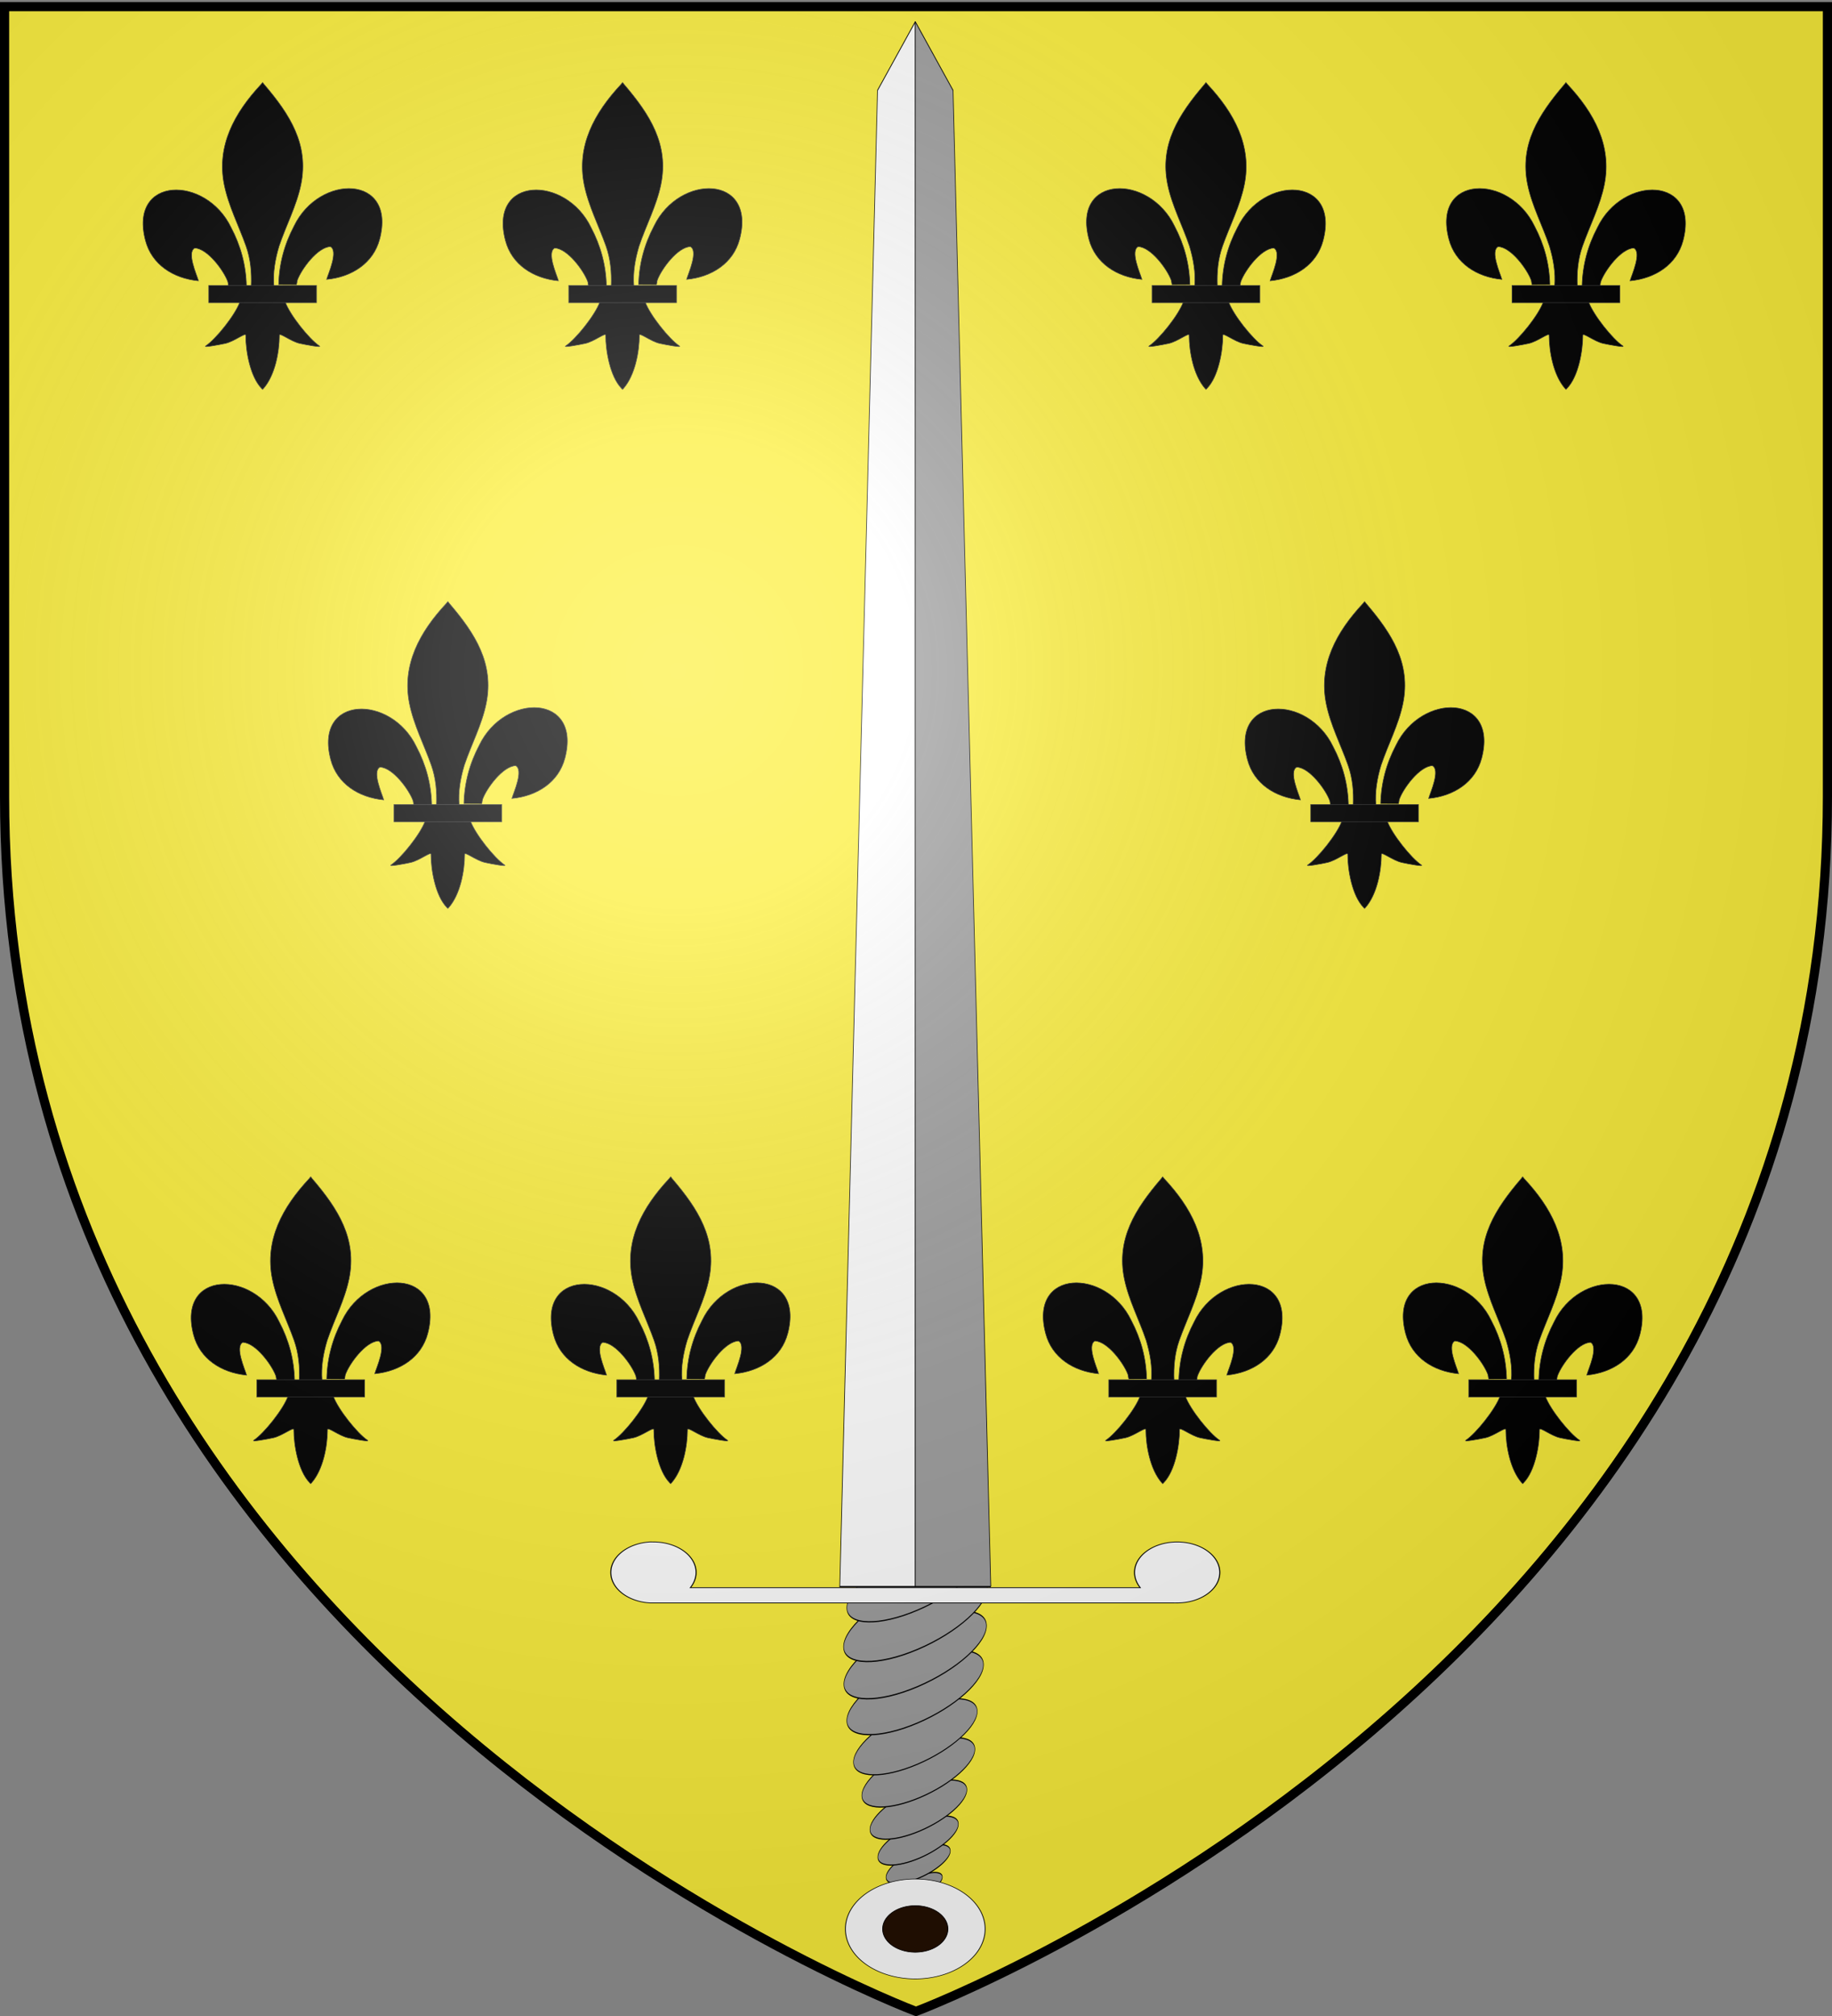 <svg xmlns="http://www.w3.org/2000/svg" xmlns:xlink="http://www.w3.org/1999/xlink" width="600" height="660" version="1.0"><rect width="100%" height="100%" fill="#808080" stroke="none"/><desc>Flag of Canton of Valais (Wallis)</desc><defs><radialGradient xlink:href="#b" id="c" cx="221.445" cy="226.331" r="300" fx="221.445" fy="226.331" gradientTransform="matrix(1.353 0 0 1.349 -77.63 -85.747)" gradientUnits="userSpaceOnUse"/><linearGradient id="b"><stop offset="0" style="stop-color:white;stop-opacity:.314"/><stop offset=".19" style="stop-color:white;stop-opacity:.251"/><stop offset=".6" style="stop-color:#6b6b6b;stop-opacity:.125"/><stop offset="1" style="stop-color:black;stop-opacity:.125"/></linearGradient></defs><g style="display:inline"><path d="M300 658.5s298.5-112.32 298.5-397.772V2.176H1.5v258.552C1.5 546.18 300 658.5 300 658.5" style="fill:#fcef3c;fill-opacity:1;fill-rule:evenodd;stroke:none;stroke-width:1px;stroke-linecap:butt;stroke-linejoin:miter;stroke-opacity:1"/></g><g style="fill:#9d9d9d;fill-opacity:1;display:inline"><path d="M34.91 132.143c.002.789-3.276 1.429-7.32 1.429s-7.323-.64-7.322-1.43c-.001-.788 3.277-1.428 7.321-1.428 4.045 0 7.323.64 7.322 1.429z" style="opacity:1;fill:#9d9d9d;fill-opacity:1;fill-rule:evenodd;stroke:#000;stroke-width:.156;stroke-linecap:butt;stroke-linejoin:miter;stroke-miterlimit:4;stroke-dasharray:none;stroke-opacity:1" transform="matrix(1.073 -.456 .171 2.334 248.56 321.89)"/><path d="M34.91 132.143c.002.789-3.276 1.429-7.32 1.429s-7.323-.64-7.322-1.43c-.001-.788 3.277-1.428 7.321-1.428 4.045 0 7.323.64 7.322 1.429z" style="opacity:1;fill:#9d9d9d;fill-opacity:1;fill-rule:evenodd;stroke:#000;stroke-width:.116;stroke-linecap:butt;stroke-linejoin:miter;stroke-miterlimit:4;stroke-dasharray:none;stroke-opacity:1" transform="matrix(1.437 -.611 .232 3.174 230.415 207.699)"/><path d="M34.91 132.143c.002.789-3.276 1.429-7.32 1.429s-7.323-.64-7.322-1.43c-.001-.788 3.277-1.428 7.321-1.428 4.045 0 7.323.64 7.322 1.429z" style="opacity:1;fill:#9d9d9d;fill-opacity:1;fill-rule:evenodd;stroke:#000;stroke-width:.092;stroke-linecap:butt;stroke-linejoin:miter;stroke-miterlimit:4;stroke-dasharray:none;stroke-opacity:1" transform="matrix(1.8 -.765 .294 4.022 212.181 92.196)"/><path d="M34.91 132.143c.002.789-3.276 1.429-7.32 1.429s-7.323-.64-7.322-1.43c-.001-.788 3.277-1.428 7.321-1.428 4.045 0 7.323.64 7.322 1.429z" style="opacity:1;fill:#9d9d9d;fill-opacity:1;fill-rule:evenodd;stroke:#000;stroke-width:.076;stroke-linecap:butt;stroke-linejoin:miter;stroke-miterlimit:4;stroke-dasharray:none;stroke-opacity:1" transform="matrix(2.165 -.92 .357 4.875 193.885 -26.377)"/><path d="M34.91 132.143c.002.789-3.276 1.429-7.32 1.429s-7.323-.64-7.322-1.43c-.001-.788 3.277-1.428 7.321-1.428 4.045 0 7.323.64 7.322 1.429z" style="opacity:1;fill:#9d9d9d;fill-opacity:1;fill-rule:evenodd;stroke:#000;stroke-width:.065;stroke-linecap:butt;stroke-linejoin:miter;stroke-miterlimit:4;stroke-dasharray:none;stroke-opacity:1" transform="matrix(2.526 -1.073 .419 5.724 175.718 -146.532)"/><path d="M34.91 132.143c.002.789-3.276 1.429-7.32 1.429s-7.323-.64-7.322-1.43c-.001-.788 3.277-1.428 7.321-1.428 4.045 0 7.323.64 7.322 1.429z" style="opacity:1;fill:#9d9d9d;fill-opacity:1;fill-rule:evenodd;stroke:#000;stroke-width:.057;stroke-linecap:butt;stroke-linejoin:miter;stroke-miterlimit:4;stroke-dasharray:none;stroke-opacity:1" transform="matrix(2.765 -1.175 .461 6.3 162.59 -231.494)"/><path d="M34.91 132.143c.002.789-3.276 1.429-7.32 1.429s-7.323-.64-7.322-1.43c-.001-.788 3.277-1.428 7.321-1.428 4.045 0 7.323.64 7.322 1.429z" style="opacity:1;fill:#9d9d9d;fill-opacity:1;fill-rule:evenodd;stroke:#000;stroke-width:.057;stroke-linecap:butt;stroke-linejoin:miter;stroke-miterlimit:4;stroke-dasharray:none;stroke-opacity:1" transform="matrix(3.054 -1.298 .509 6.961 148.21 -329.886)"/><path d="M34.91 132.143c.002.789-3.276 1.429-7.32 1.429s-7.323-.64-7.322-1.43c-.001-.788 3.277-1.428 7.321-1.428 4.045 0 7.323.64 7.322 1.429z" style="opacity:1;fill:#9d9d9d;fill-opacity:1;fill-rule:evenodd;stroke:#000;stroke-width:.057;stroke-linecap:butt;stroke-linejoin:miter;stroke-miterlimit:4;stroke-dasharray:none;stroke-opacity:1" transform="matrix(3.186 -1.354 .531 7.261 141.675 -380.324)"/><path d="M34.91 132.143c.002.789-3.276 1.429-7.32 1.429s-7.323-.64-7.322-1.43c-.001-.788 3.277-1.428 7.321-1.428 4.045 0 7.323.64 7.322 1.429z" style="opacity:1;fill:#9d9d9d;fill-opacity:1;fill-rule:evenodd;stroke:#000;stroke-width:.057;stroke-linecap:butt;stroke-linejoin:miter;stroke-miterlimit:4;stroke-dasharray:none;stroke-opacity:1" transform="matrix(3.212 -1.365 .536 7.321 140.368 -400.264)"/><path d="M34.91 132.143c.002.789-3.276 1.429-7.32 1.429s-7.323-.64-7.322-1.43c-.001-.788 3.277-1.428 7.321-1.428 4.045 0 7.323.64 7.322 1.429z" style="opacity:1;fill:#9d9d9d;fill-opacity:1;fill-rule:evenodd;stroke:#000;stroke-width:.057;stroke-linecap:butt;stroke-linejoin:miter;stroke-miterlimit:4;stroke-dasharray:none;stroke-opacity:1" transform="matrix(3.054 -1.298 .509 6.961 148.21 -366.833)"/></g><g style="display:inline"><path d="M32.5 142.5a7.5 7.5 0 1 1-15 0 7.5 7.5 0 0 1 15 0z" style="opacity:1;fill:#fff;fill-opacity:1;fill-rule:evenodd;stroke:#000;stroke-width:.084;stroke-linecap:butt;stroke-linejoin:miter;stroke-miterlimit:4;stroke-dasharray:none;stroke-opacity:1" transform="matrix(3.051 0 0 2.181 223.488 320.71)"/><path d="M28.5 142.5a3.5 3.5 0 1 1-7 0 3.5 3.5 0 0 1 7 0z" style="opacity:1;fill:#231002;fill-opacity:1;fill-rule:evenodd;stroke:#000;stroke-width:.084;stroke-linecap:butt;stroke-linejoin:miter;stroke-miterlimit:4;stroke-dasharray:none;stroke-opacity:1" transform="matrix(3.051 0 0 2.181 223.488 320.71)"/></g><g style="display:inline"><path d="M15 114h10V0l-5 5-5 109z" style="fill:#fff;fill-opacity:1;fill-rule:evenodd;stroke:#000;stroke-width:.089;stroke-linecap:butt;stroke-linejoin:miter;stroke-miterlimit:4;stroke-dasharray:none;stroke-opacity:1" transform="matrix(2.473 0 0 4.494 237.942 7.108)"/><path d="M35 114H25V0l5 5 5 109z" style="fill:#9d9d9d;fill-opacity:1;fill-rule:evenodd;stroke:#000;stroke-width:.089;stroke-linecap:butt;stroke-linejoin:miter;stroke-miterlimit:4;stroke-dasharray:none;stroke-opacity:1" transform="matrix(2.473 0 0 4.494 237.942 7.108)"/></g><path d="M3.318 174.713c-1.775.16-3.168 1.674-3.168 3.5 0 1.842 1.403 3.363 3.199 3.5.015.002.047 0 .062 0h42.68c.09.007.19 0 .28 0 1.92 0 3.48-1.568 3.48-3.5s-1.56-3.5-3.48-3.5-3.479 1.568-3.479 3.5c0 .634.173 1.237.466 1.75H6.642a3.53 3.53 0 0 0 .466-1.75c0-1.932-1.559-3.5-3.48-3.5-.104 0-.207-.009-.31 0z" style="fill:#fff;fill-opacity:1;fill-rule:evenodd;stroke:#000;stroke-width:.088;stroke-linecap:butt;stroke-linejoin:miter;stroke-miterlimit:4;stroke-dasharray:none;stroke-opacity:1;display:inline" transform="matrix(4.013 0 0 2.851 199.449 6.705)"/><g style="fill:#000;stroke:#333;stroke-width:1.749;stroke-miterlimit:4;stroke-dasharray:none;stroke-opacity:1;display:inline"><path d="M407.03 608.7c1.424-61.957 16.75-119.54 45.289-174.11 74.714-157.185 302.92-153.431 252.615 38.812-18.537 70.84-81.509 112.474-156.319 119.615 5.4-18.665 35.1-84.652 11.125-97.562-38.339 1.449-85.945 67.706-97.393 99.301-1.653 4.536-1.19 9.778-3.036 14.24" style="opacity:1;fill:#000;fill-opacity:1;fill-rule:evenodd;stroke:#333;stroke-width:1.749;stroke-linecap:butt;stroke-linejoin:miter;stroke-miterlimit:4;stroke-dasharray:none;stroke-opacity:1;display:inline" transform="matrix(.111 0 0 .11 46.084 26.244)"/><g style="opacity:1;fill:#000;stroke:#333;stroke-width:1.749;stroke-miterlimit:4;stroke-dasharray:none;stroke-opacity:1;display:inline"><g style="fill:#000;fill-opacity:1;stroke:#333;stroke-width:1.749;stroke-miterlimit:4;stroke-dasharray:none;stroke-opacity:1"><path d="M350.523 657.372c-1.425-61.956-16.751-119.54-45.29-174.108-74.714-157.186-302.92-153.432-252.615 38.81 18.537 70.84 81.509 112.475 156.319 119.616-5.4-18.665-35.1-84.652-11.124-97.562 38.338 1.449 85.944 67.705 97.392 99.301 1.653 4.536 1.19 9.778 3.036 14.24" style="fill:#000;fill-opacity:1;fill-rule:evenodd;stroke:#333;stroke-width:1.749;stroke-linecap:butt;stroke-linejoin:miter;stroke-miterlimit:4;stroke-dasharray:none;stroke-opacity:1" transform="matrix(.111 0 0 .11 41.808 21.35)"/><path d="M393.626 57.12c-78.714 84.85-131.565 182.962-108.781 298.031 12.57 63.484 43.041 122.28 64.53 183.438 13.437 38.37 16.873 78.452 15.282 118.781h66.781c-3.196-40.626 3.807-79.998 15.282-118.781 20.474-61.538 51.625-119.906 64.53-183.438 24.129-118.779-32.506-208.36-108.437-297.656l-4.64-5.918z" style="fill:#000;fill-opacity:1;fill-rule:nonzero;stroke:#333;stroke-width:1.749;stroke-linecap:butt;stroke-linejoin:miter;stroke-miterlimit:4;stroke-dasharray:none;stroke-opacity:1" transform="matrix(.111 0 0 .11 41.808 21.35)"/><path d="M331.345 704.401c-13.962 39.13-70.889 110.792-101.125 131.22-7.843 5.297 37.486-3.052 57.78-7.5 26.62-5.835 61.218-34.198 60.407-24.188-.075 45.838 12.811 122.324 46.406 157.468l3.182 3.388 3.287-3.388c33.578-39.17 46.238-108.042 46.406-157.468-.81-10.01 33.788 18.353 60.407 24.187 20.295 4.449 65.623 12.798 57.78 7.5-30.236-20.427-87.131-92.089-101.093-131.219z" style="fill:#000;fill-opacity:1;fill-rule:evenodd;stroke:#333;stroke-width:1.749;stroke-linecap:butt;stroke-linejoin:miter;stroke-miterlimit:4;stroke-dasharray:none;stroke-opacity:1" transform="matrix(.111 0 0 .11 41.808 21.35)"/><path d="M239.352 655.379H557.24v51.503H239.352z" style="fill:#000;fill-opacity:1;stroke:#333;stroke-width:1.749;stroke-miterlimit:4;stroke-dasharray:none;stroke-opacity:1" transform="matrix(.111 0 0 .11 41.808 21.35)"/></g></g></g><g style="fill:#000;stroke:#333;stroke-width:1.749;stroke-miterlimit:4;stroke-dasharray:none;stroke-opacity:1;display:inline"><path d="M407.03 608.7c1.424-61.957 16.75-119.54 45.289-174.11 74.714-157.185 302.92-153.431 252.615 38.812-18.537 70.84-81.509 112.474-156.319 119.615 5.4-18.665 35.1-84.652 11.125-97.562-38.339 1.449-85.945 67.706-97.393 99.301-1.653 4.536-1.19 9.778-3.036 14.24" style="opacity:1;fill:#000;fill-opacity:1;fill-rule:evenodd;stroke:#333;stroke-width:1.749;stroke-linecap:butt;stroke-linejoin:miter;stroke-miterlimit:4;stroke-dasharray:none;stroke-opacity:1;display:inline" transform="matrix(.111 0 0 .11 163.978 26.244)"/><g style="opacity:1;fill:#000;stroke:#333;stroke-width:1.749;stroke-miterlimit:4;stroke-dasharray:none;stroke-opacity:1;display:inline"><g style="fill:#000;fill-opacity:1;stroke:#333;stroke-width:1.749;stroke-miterlimit:4;stroke-dasharray:none;stroke-opacity:1"><path d="M350.523 657.372c-1.425-61.956-16.751-119.54-45.29-174.108-74.714-157.186-302.92-153.432-252.615 38.81 18.537 70.84 81.509 112.475 156.319 119.616-5.4-18.665-35.1-84.652-11.124-97.562 38.338 1.449 85.944 67.705 97.392 99.301 1.653 4.536 1.19 9.778 3.036 14.24" style="fill:#000;fill-opacity:1;fill-rule:evenodd;stroke:#333;stroke-width:1.749;stroke-linecap:butt;stroke-linejoin:miter;stroke-miterlimit:4;stroke-dasharray:none;stroke-opacity:1" transform="matrix(.111 0 0 .11 159.702 21.35)"/><path d="M393.626 57.12c-78.714 84.85-131.565 182.962-108.781 298.031 12.57 63.484 43.041 122.28 64.53 183.438 13.437 38.37 16.873 78.452 15.282 118.781h66.781c-3.196-40.626 3.807-79.998 15.282-118.781 20.474-61.538 51.625-119.906 64.53-183.438 24.129-118.779-32.506-208.36-108.437-297.656l-4.64-5.918z" style="fill:#000;fill-opacity:1;fill-rule:nonzero;stroke:#333;stroke-width:1.749;stroke-linecap:butt;stroke-linejoin:miter;stroke-miterlimit:4;stroke-dasharray:none;stroke-opacity:1" transform="matrix(.111 0 0 .11 159.702 21.35)"/><path d="M331.345 704.401c-13.962 39.13-70.889 110.792-101.125 131.22-7.843 5.297 37.486-3.052 57.78-7.5 26.62-5.835 61.218-34.198 60.407-24.188-.075 45.838 12.811 122.324 46.406 157.468l3.182 3.388 3.287-3.388c33.578-39.17 46.238-108.042 46.406-157.468-.81-10.01 33.788 18.353 60.407 24.187 20.295 4.449 65.623 12.798 57.78 7.5-30.236-20.427-87.131-92.089-101.093-131.219z" style="fill:#000;fill-opacity:1;fill-rule:evenodd;stroke:#333;stroke-width:1.749;stroke-linecap:butt;stroke-linejoin:miter;stroke-miterlimit:4;stroke-dasharray:none;stroke-opacity:1" transform="matrix(.111 0 0 .11 159.702 21.35)"/><path d="M239.352 655.379H557.24v51.503H239.352z" style="fill:#000;fill-opacity:1;stroke:#333;stroke-width:1.749;stroke-miterlimit:4;stroke-dasharray:none;stroke-opacity:1" transform="matrix(.111 0 0 .11 159.702 21.35)"/></g></g></g><g style="fill:#000;stroke:#333;stroke-width:1.749;stroke-miterlimit:4;stroke-dasharray:none;stroke-opacity:1;display:inline"><path d="M407.03 608.7c1.424-61.957 16.75-119.54 45.289-174.11 74.714-157.185 302.92-153.431 252.615 38.812-18.537 70.84-81.509 112.474-156.319 119.615 5.4-18.665 35.1-84.652 11.125-97.562-38.339 1.449-85.945 67.706-97.393 99.301-1.653 4.536-1.19 9.778-3.036 14.24" style="opacity:1;fill:#000;fill-opacity:1;fill-rule:evenodd;stroke:#333;stroke-width:1.749;stroke-linecap:butt;stroke-linejoin:miter;stroke-miterlimit:4;stroke-dasharray:none;stroke-opacity:1;display:inline" transform="matrix(-.111 0 0 .11 552.78 26.244)"/><g style="opacity:1;fill:#000;stroke:#333;stroke-width:1.749;stroke-miterlimit:4;stroke-dasharray:none;stroke-opacity:1;display:inline"><g style="fill:#000;fill-opacity:1;stroke:#333;stroke-width:1.749;stroke-miterlimit:4;stroke-dasharray:none;stroke-opacity:1"><path d="M350.523 657.372c-1.425-61.956-16.751-119.54-45.29-174.108-74.714-157.186-302.92-153.432-252.615 38.81 18.537 70.84 81.509 112.475 156.319 119.616-5.4-18.665-35.1-84.652-11.124-97.562 38.338 1.449 85.944 67.705 97.392 99.301 1.653 4.536 1.19 9.778 3.036 14.24" style="fill:#000;fill-opacity:1;fill-rule:evenodd;stroke:#333;stroke-width:1.749;stroke-linecap:butt;stroke-linejoin:miter;stroke-miterlimit:4;stroke-dasharray:none;stroke-opacity:1" transform="matrix(-.111 0 0 .11 557.057 21.35)"/><path d="M393.626 57.12c-78.714 84.85-131.565 182.962-108.781 298.031 12.57 63.484 43.041 122.28 64.53 183.438 13.437 38.37 16.873 78.452 15.282 118.781h66.781c-3.196-40.626 3.807-79.998 15.282-118.781 20.474-61.538 51.625-119.906 64.53-183.438 24.129-118.779-32.506-208.36-108.437-297.656l-4.64-5.918z" style="fill:#000;fill-opacity:1;fill-rule:nonzero;stroke:#333;stroke-width:1.749;stroke-linecap:butt;stroke-linejoin:miter;stroke-miterlimit:4;stroke-dasharray:none;stroke-opacity:1" transform="matrix(-.111 0 0 .11 557.057 21.35)"/><path d="M331.345 704.401c-13.962 39.13-70.889 110.792-101.125 131.22-7.843 5.297 37.486-3.052 57.78-7.5 26.62-5.835 61.218-34.198 60.407-24.188-.075 45.838 12.811 122.324 46.406 157.468l3.182 3.388 3.287-3.388c33.578-39.17 46.238-108.042 46.406-157.468-.81-10.01 33.788 18.353 60.407 24.187 20.295 4.449 65.623 12.798 57.78 7.5-30.236-20.427-87.131-92.089-101.093-131.219z" style="fill:#000;fill-opacity:1;fill-rule:evenodd;stroke:#333;stroke-width:1.749;stroke-linecap:butt;stroke-linejoin:miter;stroke-miterlimit:4;stroke-dasharray:none;stroke-opacity:1" transform="matrix(-.111 0 0 .11 557.057 21.35)"/><path d="M239.352 655.379H557.24v51.503H239.352z" style="fill:#000;fill-opacity:1;stroke:#333;stroke-width:1.749;stroke-miterlimit:4;stroke-dasharray:none;stroke-opacity:1" transform="matrix(-.111 0 0 .11 557.057 21.35)"/></g></g></g><g style="fill:#000;stroke:#333;stroke-width:1.749;stroke-miterlimit:4;stroke-dasharray:none;stroke-opacity:1;display:inline"><path d="M407.03 608.7c1.424-61.957 16.75-119.54 45.289-174.11 74.714-157.185 302.92-153.431 252.615 38.812-18.537 70.84-81.509 112.474-156.319 119.615 5.4-18.665 35.1-84.652 11.125-97.562-38.339 1.449-85.945 67.706-97.393 99.301-1.653 4.536-1.19 9.778-3.036 14.24" style="opacity:1;fill:#000;fill-opacity:1;fill-rule:evenodd;stroke:#333;stroke-width:1.749;stroke-linecap:butt;stroke-linejoin:miter;stroke-miterlimit:4;stroke-dasharray:none;stroke-opacity:1;display:inline" transform="matrix(-.111 0 0 .11 434.886 26.244)"/><g style="opacity:1;fill:#000;stroke:#333;stroke-width:1.749;stroke-miterlimit:4;stroke-dasharray:none;stroke-opacity:1;display:inline"><g style="fill:#000;fill-opacity:1;stroke:#333;stroke-width:1.749;stroke-miterlimit:4;stroke-dasharray:none;stroke-opacity:1"><path d="M350.523 657.372c-1.425-61.956-16.751-119.54-45.29-174.108-74.714-157.186-302.92-153.432-252.615 38.81 18.537 70.84 81.509 112.475 156.319 119.616-5.4-18.665-35.1-84.652-11.124-97.562 38.338 1.449 85.944 67.705 97.392 99.301 1.653 4.536 1.19 9.778 3.036 14.24" style="fill:#000;fill-opacity:1;fill-rule:evenodd;stroke:#333;stroke-width:1.749;stroke-linecap:butt;stroke-linejoin:miter;stroke-miterlimit:4;stroke-dasharray:none;stroke-opacity:1" transform="matrix(-.111 0 0 .11 439.162 21.35)"/><path d="M393.626 57.12c-78.714 84.85-131.565 182.962-108.781 298.031 12.57 63.484 43.041 122.28 64.53 183.438 13.437 38.37 16.873 78.452 15.282 118.781h66.781c-3.196-40.626 3.807-79.998 15.282-118.781 20.474-61.538 51.625-119.906 64.53-183.438 24.129-118.779-32.506-208.36-108.437-297.656l-4.64-5.918z" style="fill:#000;fill-opacity:1;fill-rule:nonzero;stroke:#333;stroke-width:1.749;stroke-linecap:butt;stroke-linejoin:miter;stroke-miterlimit:4;stroke-dasharray:none;stroke-opacity:1" transform="matrix(-.111 0 0 .11 439.162 21.35)"/><path d="M331.345 704.401c-13.962 39.13-70.889 110.792-101.125 131.22-7.843 5.297 37.486-3.052 57.78-7.5 26.62-5.835 61.218-34.198 60.407-24.188-.075 45.838 12.811 122.324 46.406 157.468l3.182 3.388 3.287-3.388c33.578-39.17 46.238-108.042 46.406-157.468-.81-10.01 33.788 18.353 60.407 24.187 20.295 4.449 65.623 12.798 57.78 7.5-30.236-20.427-87.131-92.089-101.093-131.219z" style="fill:#000;fill-opacity:1;fill-rule:evenodd;stroke:#333;stroke-width:1.749;stroke-linecap:butt;stroke-linejoin:miter;stroke-miterlimit:4;stroke-dasharray:none;stroke-opacity:1" transform="matrix(-.111 0 0 .11 439.162 21.35)"/><path d="M239.352 655.379H557.24v51.503H239.352z" style="fill:#000;fill-opacity:1;stroke:#333;stroke-width:1.749;stroke-miterlimit:4;stroke-dasharray:none;stroke-opacity:1" transform="matrix(-.111 0 0 .11 439.162 21.35)"/></g></g></g><g style="fill:#000;stroke:#333;stroke-width:1.749;stroke-miterlimit:4;stroke-dasharray:none;stroke-opacity:1;display:inline"><path d="M407.03 608.7c1.424-61.957 16.75-119.54 45.289-174.11 74.714-157.185 302.92-153.431 252.615 38.812-18.537 70.84-81.509 112.474-156.319 119.615 5.4-18.665 35.1-84.652 11.125-97.562-38.339 1.449-85.945 67.706-97.393 99.301-1.653 4.536-1.19 9.778-3.036 14.24" style="opacity:1;fill:#000;fill-opacity:1;fill-rule:evenodd;stroke:#333;stroke-width:1.749;stroke-linecap:butt;stroke-linejoin:miter;stroke-miterlimit:4;stroke-dasharray:none;stroke-opacity:1;display:inline" transform="matrix(.111 0 0 .11 61.837 384.5)"/><g style="opacity:1;fill:#000;stroke:#333;stroke-width:1.749;stroke-miterlimit:4;stroke-dasharray:none;stroke-opacity:1;display:inline"><g style="fill:#000;fill-opacity:1;stroke:#333;stroke-width:1.749;stroke-miterlimit:4;stroke-dasharray:none;stroke-opacity:1"><path d="M350.523 657.372c-1.425-61.956-16.751-119.54-45.29-174.108-74.714-157.186-302.92-153.432-252.615 38.81 18.537 70.84 81.509 112.475 156.319 119.616-5.4-18.665-35.1-84.652-11.124-97.562 38.338 1.449 85.944 67.705 97.392 99.301 1.653 4.536 1.19 9.778 3.036 14.24" style="fill:#000;fill-opacity:1;fill-rule:evenodd;stroke:#333;stroke-width:1.749;stroke-linecap:butt;stroke-linejoin:miter;stroke-miterlimit:4;stroke-dasharray:none;stroke-opacity:1" transform="matrix(.111 0 0 .11 57.561 379.606)"/><path d="M393.626 57.12c-78.714 84.85-131.565 182.962-108.781 298.031 12.57 63.484 43.041 122.28 64.53 183.438 13.437 38.37 16.873 78.452 15.282 118.781h66.781c-3.196-40.626 3.807-79.998 15.282-118.781 20.474-61.538 51.625-119.906 64.53-183.438 24.129-118.779-32.506-208.36-108.437-297.656l-4.64-5.918z" style="fill:#000;fill-opacity:1;fill-rule:nonzero;stroke:#333;stroke-width:1.749;stroke-linecap:butt;stroke-linejoin:miter;stroke-miterlimit:4;stroke-dasharray:none;stroke-opacity:1" transform="matrix(.111 0 0 .11 57.561 379.606)"/><path d="M331.345 704.401c-13.962 39.13-70.889 110.792-101.125 131.22-7.843 5.297 37.486-3.052 57.78-7.5 26.62-5.835 61.218-34.198 60.407-24.188-.075 45.838 12.811 122.324 46.406 157.468l3.182 3.388 3.287-3.388c33.578-39.17 46.238-108.042 46.406-157.468-.81-10.01 33.788 18.353 60.407 24.187 20.295 4.449 65.623 12.798 57.78 7.5-30.236-20.427-87.131-92.089-101.093-131.219z" style="fill:#000;fill-opacity:1;fill-rule:evenodd;stroke:#333;stroke-width:1.749;stroke-linecap:butt;stroke-linejoin:miter;stroke-miterlimit:4;stroke-dasharray:none;stroke-opacity:1" transform="matrix(.111 0 0 .11 57.561 379.606)"/><path d="M239.352 655.379H557.24v51.503H239.352z" style="fill:#000;fill-opacity:1;stroke:#333;stroke-width:1.749;stroke-miterlimit:4;stroke-dasharray:none;stroke-opacity:1" transform="matrix(.111 0 0 .11 57.561 379.606)"/></g></g></g><g style="fill:#000;stroke:#333;stroke-width:1.749;stroke-miterlimit:4;stroke-dasharray:none;stroke-opacity:1;display:inline"><path d="M407.03 608.7c1.424-61.957 16.75-119.54 45.289-174.11 74.714-157.185 302.92-153.431 252.615 38.812-18.537 70.84-81.509 112.474-156.319 119.615 5.4-18.665 35.1-84.652 11.125-97.562-38.339 1.449-85.945 67.706-97.393 99.301-1.653 4.536-1.19 9.778-3.036 14.24" style="opacity:1;fill:#000;fill-opacity:1;fill-rule:evenodd;stroke:#333;stroke-width:1.749;stroke-linecap:butt;stroke-linejoin:miter;stroke-miterlimit:4;stroke-dasharray:none;stroke-opacity:1;display:inline" transform="matrix(.111 0 0 .11 179.732 384.5)"/><g style="opacity:1;fill:#000;stroke:#333;stroke-width:1.749;stroke-miterlimit:4;stroke-dasharray:none;stroke-opacity:1;display:inline"><g style="fill:#000;fill-opacity:1;stroke:#333;stroke-width:1.749;stroke-miterlimit:4;stroke-dasharray:none;stroke-opacity:1"><path d="M350.523 657.372c-1.425-61.956-16.751-119.54-45.29-174.108-74.714-157.186-302.92-153.432-252.615 38.81 18.537 70.84 81.509 112.475 156.319 119.616-5.4-18.665-35.1-84.652-11.124-97.562 38.338 1.449 85.944 67.705 97.392 99.301 1.653 4.536 1.19 9.778 3.036 14.24" style="fill:#000;fill-opacity:1;fill-rule:evenodd;stroke:#333;stroke-width:1.749;stroke-linecap:butt;stroke-linejoin:miter;stroke-miterlimit:4;stroke-dasharray:none;stroke-opacity:1" transform="matrix(.111 0 0 .11 175.456 379.607)"/><path d="M393.626 57.12c-78.714 84.85-131.565 182.962-108.781 298.031 12.57 63.484 43.041 122.28 64.53 183.438 13.437 38.37 16.873 78.452 15.282 118.781h66.781c-3.196-40.626 3.807-79.998 15.282-118.781 20.474-61.538 51.625-119.906 64.53-183.438 24.129-118.779-32.506-208.36-108.437-297.656l-4.64-5.918z" style="fill:#000;fill-opacity:1;fill-rule:nonzero;stroke:#333;stroke-width:1.749;stroke-linecap:butt;stroke-linejoin:miter;stroke-miterlimit:4;stroke-dasharray:none;stroke-opacity:1" transform="matrix(.111 0 0 .11 175.456 379.607)"/><path d="M331.345 704.401c-13.962 39.13-70.889 110.792-101.125 131.22-7.843 5.297 37.486-3.052 57.78-7.5 26.62-5.835 61.218-34.198 60.407-24.188-.075 45.838 12.811 122.324 46.406 157.468l3.182 3.388 3.287-3.388c33.578-39.17 46.238-108.042 46.406-157.468-.81-10.01 33.788 18.353 60.407 24.187 20.295 4.449 65.623 12.798 57.78 7.5-30.236-20.427-87.131-92.089-101.093-131.219z" style="fill:#000;fill-opacity:1;fill-rule:evenodd;stroke:#333;stroke-width:1.749;stroke-linecap:butt;stroke-linejoin:miter;stroke-miterlimit:4;stroke-dasharray:none;stroke-opacity:1" transform="matrix(.111 0 0 .11 175.456 379.607)"/><path d="M239.352 655.379H557.24v51.503H239.352z" style="fill:#000;fill-opacity:1;stroke:#333;stroke-width:1.749;stroke-miterlimit:4;stroke-dasharray:none;stroke-opacity:1" transform="matrix(.111 0 0 .11 175.456 379.607)"/></g></g></g><g style="fill:#000;stroke:#333;stroke-width:1.749;stroke-miterlimit:4;stroke-dasharray:none;stroke-opacity:1;display:inline"><path d="M407.03 608.7c1.424-61.957 16.75-119.54 45.289-174.11 74.714-157.185 302.92-153.431 252.615 38.812-18.537 70.84-81.509 112.474-156.319 119.615 5.4-18.665 35.1-84.652 11.125-97.562-38.339 1.449-85.945 67.706-97.393 99.301-1.653 4.536-1.19 9.778-3.036 14.24" style="opacity:1;fill:#000;fill-opacity:1;fill-rule:evenodd;stroke:#333;stroke-width:1.749;stroke-linecap:butt;stroke-linejoin:miter;stroke-miterlimit:4;stroke-dasharray:none;stroke-opacity:1;display:inline" transform="matrix(-.111 0 0 .11 538.602 384.5)"/><g style="opacity:1;fill:#000;stroke:#333;stroke-width:1.749;stroke-miterlimit:4;stroke-dasharray:none;stroke-opacity:1;display:inline"><g style="fill:#000;fill-opacity:1;stroke:#333;stroke-width:1.749;stroke-miterlimit:4;stroke-dasharray:none;stroke-opacity:1"><path d="M350.523 657.372c-1.425-61.956-16.751-119.54-45.29-174.108-74.714-157.186-302.92-153.432-252.615 38.81 18.537 70.84 81.509 112.475 156.319 119.616-5.4-18.665-35.1-84.652-11.124-97.562 38.338 1.449 85.944 67.705 97.392 99.301 1.653 4.536 1.19 9.778 3.036 14.24" style="fill:#000;fill-opacity:1;fill-rule:evenodd;stroke:#333;stroke-width:1.749;stroke-linecap:butt;stroke-linejoin:miter;stroke-miterlimit:4;stroke-dasharray:none;stroke-opacity:1" transform="matrix(-.111 0 0 .11 542.879 379.606)"/><path d="M393.626 57.12c-78.714 84.85-131.565 182.962-108.781 298.031 12.57 63.484 43.041 122.28 64.53 183.438 13.437 38.37 16.873 78.452 15.282 118.781h66.781c-3.196-40.626 3.807-79.998 15.282-118.781 20.474-61.538 51.625-119.906 64.53-183.438 24.129-118.779-32.506-208.36-108.437-297.656l-4.64-5.918z" style="fill:#000;fill-opacity:1;fill-rule:nonzero;stroke:#333;stroke-width:1.749;stroke-linecap:butt;stroke-linejoin:miter;stroke-miterlimit:4;stroke-dasharray:none;stroke-opacity:1" transform="matrix(-.111 0 0 .11 542.879 379.606)"/><path d="M331.345 704.401c-13.962 39.13-70.889 110.792-101.125 131.22-7.843 5.297 37.486-3.052 57.78-7.5 26.62-5.835 61.218-34.198 60.407-24.188-.075 45.838 12.811 122.324 46.406 157.468l3.182 3.388 3.287-3.388c33.578-39.17 46.238-108.042 46.406-157.468-.81-10.01 33.788 18.353 60.407 24.187 20.295 4.449 65.623 12.798 57.78 7.5-30.236-20.427-87.131-92.089-101.093-131.219z" style="fill:#000;fill-opacity:1;fill-rule:evenodd;stroke:#333;stroke-width:1.749;stroke-linecap:butt;stroke-linejoin:miter;stroke-miterlimit:4;stroke-dasharray:none;stroke-opacity:1" transform="matrix(-.111 0 0 .11 542.879 379.606)"/><path d="M239.352 655.379H557.24v51.503H239.352z" style="fill:#000;fill-opacity:1;stroke:#333;stroke-width:1.749;stroke-miterlimit:4;stroke-dasharray:none;stroke-opacity:1" transform="matrix(-.111 0 0 .11 542.879 379.606)"/></g></g></g><g style="fill:#000;stroke:#333;stroke-width:1.749;stroke-miterlimit:4;stroke-dasharray:none;stroke-opacity:1;display:inline"><path d="M407.03 608.7c1.424-61.957 16.75-119.54 45.289-174.11 74.714-157.185 302.92-153.431 252.615 38.812-18.537 70.84-81.509 112.474-156.319 119.615 5.4-18.665 35.1-84.652 11.125-97.562-38.339 1.449-85.945 67.706-97.393 99.301-1.653 4.536-1.19 9.778-3.036 14.24" style="opacity:1;fill:#000;fill-opacity:1;fill-rule:evenodd;stroke:#333;stroke-width:1.749;stroke-linecap:butt;stroke-linejoin:miter;stroke-miterlimit:4;stroke-dasharray:none;stroke-opacity:1;display:inline" transform="matrix(-.111 0 0 .11 420.708 384.5)"/><g style="opacity:1;fill:#000;stroke:#333;stroke-width:1.749;stroke-miterlimit:4;stroke-dasharray:none;stroke-opacity:1;display:inline"><g style="fill:#000;fill-opacity:1;stroke:#333;stroke-width:1.749;stroke-miterlimit:4;stroke-dasharray:none;stroke-opacity:1"><path d="M350.523 657.372c-1.425-61.956-16.751-119.54-45.29-174.108-74.714-157.186-302.92-153.432-252.615 38.81 18.537 70.84 81.509 112.475 156.319 119.616-5.4-18.665-35.1-84.652-11.124-97.562 38.338 1.449 85.944 67.705 97.392 99.301 1.653 4.536 1.19 9.778 3.036 14.24" style="fill:#000;fill-opacity:1;fill-rule:evenodd;stroke:#333;stroke-width:1.749;stroke-linecap:butt;stroke-linejoin:miter;stroke-miterlimit:4;stroke-dasharray:none;stroke-opacity:1" transform="matrix(-.111 0 0 .11 424.984 379.607)"/><path d="M393.626 57.12c-78.714 84.85-131.565 182.962-108.781 298.031 12.57 63.484 43.041 122.28 64.53 183.438 13.437 38.37 16.873 78.452 15.282 118.781h66.781c-3.196-40.626 3.807-79.998 15.282-118.781 20.474-61.538 51.625-119.906 64.53-183.438 24.129-118.779-32.506-208.36-108.437-297.656l-4.64-5.918z" style="fill:#000;fill-opacity:1;fill-rule:nonzero;stroke:#333;stroke-width:1.749;stroke-linecap:butt;stroke-linejoin:miter;stroke-miterlimit:4;stroke-dasharray:none;stroke-opacity:1" transform="matrix(-.111 0 0 .11 424.984 379.607)"/><path d="M331.345 704.401c-13.962 39.13-70.889 110.792-101.125 131.22-7.843 5.297 37.486-3.052 57.78-7.5 26.62-5.835 61.218-34.198 60.407-24.188-.075 45.838 12.811 122.324 46.406 157.468l3.182 3.388 3.287-3.388c33.578-39.17 46.238-108.042 46.406-157.468-.81-10.01 33.788 18.353 60.407 24.187 20.295 4.449 65.623 12.798 57.78 7.5-30.236-20.427-87.131-92.089-101.093-131.219z" style="fill:#000;fill-opacity:1;fill-rule:evenodd;stroke:#333;stroke-width:1.749;stroke-linecap:butt;stroke-linejoin:miter;stroke-miterlimit:4;stroke-dasharray:none;stroke-opacity:1" transform="matrix(-.111 0 0 .11 424.984 379.607)"/><path d="M239.352 655.379H557.24v51.503H239.352z" style="fill:#000;fill-opacity:1;stroke:#333;stroke-width:1.749;stroke-miterlimit:4;stroke-dasharray:none;stroke-opacity:1" transform="matrix(-.111 0 0 .11 424.984 379.607)"/></g></g></g><g style="fill:#000;stroke:#333;stroke-width:1.749;stroke-miterlimit:4;stroke-dasharray:none;stroke-opacity:1;display:inline"><path d="M407.03 608.7c1.424-61.957 16.75-119.54 45.289-174.11 74.714-157.185 302.92-153.431 252.615 38.812-18.537 70.84-81.509 112.474-156.319 119.615 5.4-18.665 35.1-84.652 11.125-97.562-38.339 1.449-85.945 67.706-97.393 99.301-1.653 4.536-1.19 9.778-3.036 14.24" style="opacity:1;fill:#000;fill-opacity:1;fill-rule:evenodd;stroke:#333;stroke-width:1.749;stroke-linecap:butt;stroke-linejoin:miter;stroke-miterlimit:4;stroke-dasharray:none;stroke-opacity:1;display:inline" transform="matrix(.111 0 0 .11 106.759 196.175)"/><g style="opacity:1;fill:#000;stroke:#333;stroke-width:1.749;stroke-miterlimit:4;stroke-dasharray:none;stroke-opacity:1;display:inline"><g style="fill:#000;fill-opacity:1;stroke:#333;stroke-width:1.749;stroke-miterlimit:4;stroke-dasharray:none;stroke-opacity:1"><path d="M350.523 657.372c-1.425-61.956-16.751-119.54-45.29-174.108-74.714-157.186-302.92-153.432-252.615 38.81 18.537 70.84 81.509 112.475 156.319 119.616-5.4-18.665-35.1-84.652-11.124-97.562 38.338 1.449 85.944 67.705 97.392 99.301 1.653 4.536 1.19 9.778 3.036 14.24" style="fill:#000;fill-opacity:1;fill-rule:evenodd;stroke:#333;stroke-width:1.749;stroke-linecap:butt;stroke-linejoin:miter;stroke-miterlimit:4;stroke-dasharray:none;stroke-opacity:1" transform="matrix(.111 0 0 .11 102.483 191.282)"/><path d="M393.626 57.12c-78.714 84.85-131.565 182.962-108.781 298.031 12.57 63.484 43.041 122.28 64.53 183.438 13.437 38.37 16.873 78.452 15.282 118.781h66.781c-3.196-40.626 3.807-79.998 15.282-118.781 20.474-61.538 51.625-119.906 64.53-183.438 24.129-118.779-32.506-208.36-108.437-297.656l-4.64-5.918z" style="fill:#000;fill-opacity:1;fill-rule:nonzero;stroke:#333;stroke-width:1.749;stroke-linecap:butt;stroke-linejoin:miter;stroke-miterlimit:4;stroke-dasharray:none;stroke-opacity:1" transform="matrix(.111 0 0 .11 102.483 191.282)"/><path d="M331.345 704.401c-13.962 39.13-70.889 110.792-101.125 131.22-7.843 5.297 37.486-3.052 57.78-7.5 26.62-5.835 61.218-34.198 60.407-24.188-.075 45.838 12.811 122.324 46.406 157.468l3.182 3.388 3.287-3.388c33.578-39.17 46.238-108.042 46.406-157.468-.81-10.01 33.788 18.353 60.407 24.187 20.295 4.449 65.623 12.798 57.78 7.5-30.236-20.427-87.131-92.089-101.093-131.219z" style="fill:#000;fill-opacity:1;fill-rule:evenodd;stroke:#333;stroke-width:1.749;stroke-linecap:butt;stroke-linejoin:miter;stroke-miterlimit:4;stroke-dasharray:none;stroke-opacity:1" transform="matrix(.111 0 0 .11 102.483 191.282)"/><path d="M239.352 655.379H557.24v51.503H239.352z" style="fill:#000;fill-opacity:1;stroke:#333;stroke-width:1.749;stroke-miterlimit:4;stroke-dasharray:none;stroke-opacity:1" transform="matrix(.111 0 0 .11 102.483 191.282)"/></g></g></g><g style="fill:#000;stroke:#333;stroke-width:1.749;stroke-miterlimit:4;stroke-dasharray:none;stroke-opacity:1;display:inline"><path d="M407.03 608.7c1.424-61.957 16.75-119.54 45.289-174.11 74.714-157.185 302.92-153.431 252.615 38.812-18.537 70.84-81.509 112.474-156.319 119.615 5.4-18.665 35.1-84.652 11.125-97.562-38.339 1.449-85.945 67.706-97.393 99.301-1.653 4.536-1.19 9.778-3.036 14.24" style="opacity:1;fill:#000;fill-opacity:1;fill-rule:evenodd;stroke:#333;stroke-width:1.749;stroke-linecap:butt;stroke-linejoin:miter;stroke-miterlimit:4;stroke-dasharray:none;stroke-opacity:1;display:inline" transform="matrix(.111 0 0 .11 406.999 196.175)"/><g style="opacity:1;fill:#000;stroke:#333;stroke-width:1.749;stroke-miterlimit:4;stroke-dasharray:none;stroke-opacity:1;display:inline"><g style="fill:#000;fill-opacity:1;stroke:#333;stroke-width:1.749;stroke-miterlimit:4;stroke-dasharray:none;stroke-opacity:1"><path d="M350.523 657.372c-1.425-61.956-16.751-119.54-45.29-174.108-74.714-157.186-302.92-153.432-252.615 38.81 18.537 70.84 81.509 112.475 156.319 119.616-5.4-18.665-35.1-84.652-11.124-97.562 38.338 1.449 85.944 67.705 97.392 99.301 1.653 4.536 1.19 9.778 3.036 14.24" style="fill:#000;fill-opacity:1;fill-rule:evenodd;stroke:#333;stroke-width:1.749;stroke-linecap:butt;stroke-linejoin:miter;stroke-miterlimit:4;stroke-dasharray:none;stroke-opacity:1" transform="matrix(.111 0 0 .11 402.723 191.282)"/><path d="M393.626 57.12c-78.714 84.85-131.565 182.962-108.781 298.031 12.57 63.484 43.041 122.28 64.53 183.438 13.437 38.37 16.873 78.452 15.282 118.781h66.781c-3.196-40.626 3.807-79.998 15.282-118.781 20.474-61.538 51.625-119.906 64.53-183.438 24.129-118.779-32.506-208.36-108.437-297.656l-4.64-5.918z" style="fill:#000;fill-opacity:1;fill-rule:nonzero;stroke:#333;stroke-width:1.749;stroke-linecap:butt;stroke-linejoin:miter;stroke-miterlimit:4;stroke-dasharray:none;stroke-opacity:1" transform="matrix(.111 0 0 .11 402.723 191.282)"/><path d="M331.345 704.401c-13.962 39.13-70.889 110.792-101.125 131.22-7.843 5.297 37.486-3.052 57.78-7.5 26.62-5.835 61.218-34.198 60.407-24.188-.075 45.838 12.811 122.324 46.406 157.468l3.182 3.388 3.287-3.388c33.578-39.17 46.238-108.042 46.406-157.468-.81-10.01 33.788 18.353 60.407 24.187 20.295 4.449 65.623 12.798 57.78 7.5-30.236-20.427-87.131-92.089-101.093-131.219z" style="fill:#000;fill-opacity:1;fill-rule:evenodd;stroke:#333;stroke-width:1.749;stroke-linecap:butt;stroke-linejoin:miter;stroke-miterlimit:4;stroke-dasharray:none;stroke-opacity:1" transform="matrix(.111 0 0 .11 402.723 191.282)"/><path d="M239.352 655.379H557.24v51.503H239.352z" style="fill:#000;fill-opacity:1;stroke:#333;stroke-width:1.749;stroke-miterlimit:4;stroke-dasharray:none;stroke-opacity:1" transform="matrix(.111 0 0 .11 402.723 191.282)"/></g></g></g><path d="M300 658.5s298.5-112.32 298.5-397.772V2.176H1.5v258.552C1.5 546.18 300 658.5 300 658.5" style="opacity:1;fill:url(#c);fill-opacity:1;fill-rule:evenodd;stroke:none;stroke-width:1px;stroke-linecap:butt;stroke-linejoin:miter;stroke-opacity:1"/><path d="M300 658.5S1.5 546.18 1.5 260.728V2.176h597v258.552C598.5 546.18 300 658.5 300 658.5z" style="opacity:1;fill:none;fill-opacity:1;fill-rule:evenodd;stroke:#000;stroke-width:3;stroke-linecap:butt;stroke-linejoin:miter;stroke-miterlimit:4;stroke-dasharray:none;stroke-opacity:1"/></svg>